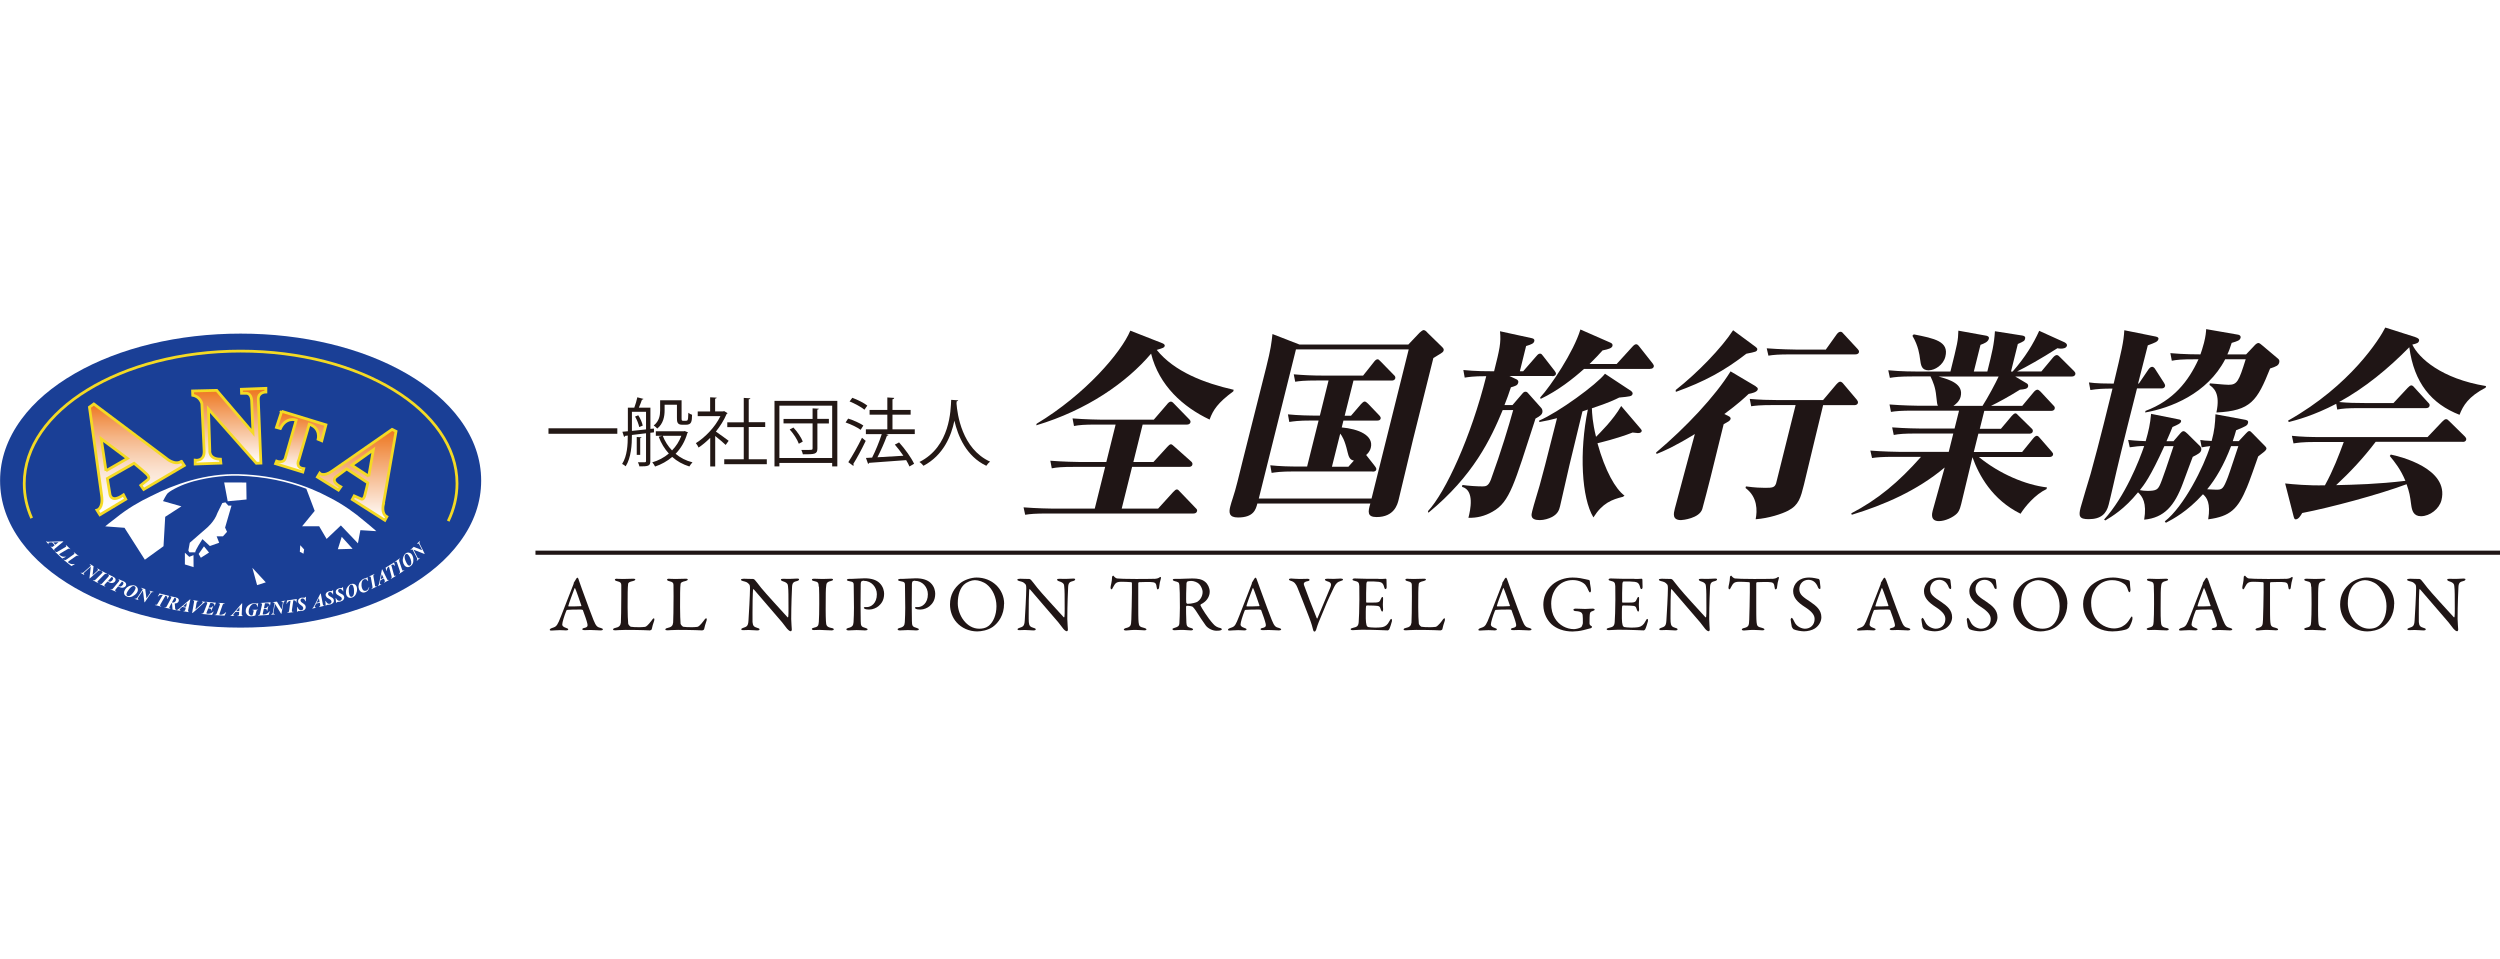 <?xml version="1.0" encoding="UTF-8"?><svg id="_レイヤー_2" xmlns="http://www.w3.org/2000/svg" xmlns:xlink="http://www.w3.org/1999/xlink" viewBox="0 0 296 113.55"><defs><style>.cls-1{fill:url(#linear-gradient-2);}.cls-2{fill:#fff;}.cls-3,.cls-4{fill:none;}.cls-3,.cls-5,.cls-6,.cls-7{stroke:#f4da24;stroke-width:.33px;}.cls-8{fill:#1a3f96;}.cls-4{stroke:#1f1515;stroke-width:.49px;}.cls-5{fill:url(#linear-gradient-4);}.cls-6{fill:url(#linear-gradient-3);}.cls-9{fill:#231815;}.cls-10{fill:#1f1515;}.cls-7{fill:url(#linear-gradient);}</style><linearGradient id="linear-gradient" x1="16.2" y1="60.94" x2="16.2" y2="47.82" gradientUnits="userSpaceOnUse"><stop offset="0" stop-color="#fff"/><stop offset=".11" stop-color="#fefbf9"/><stop offset=".24" stop-color="#fdf3eb"/><stop offset=".39" stop-color="#fbe4d3"/><stop offset=".54" stop-color="#f8cfb1"/><stop offset=".7" stop-color="#f5b586"/><stop offset=".86" stop-color="#f19552"/><stop offset="1" stop-color="#ed751d"/></linearGradient><linearGradient id="linear-gradient-2" x1="42.23" y1="61.6" x2="42.23" y2="50.84" gradientUnits="userSpaceOnUse"><stop offset="0" stop-color="#fff"/><stop offset="1" stop-color="#ed751d"/></linearGradient><linearGradient id="linear-gradient-3" x1="27.14" y1="54.93" x2="27.14" y2="45.98" xlink:href="#linear-gradient-2"/><linearGradient id="linear-gradient-4" x1="35.61" y1="55.9" x2="35.61" y2="48.7" xlink:href="#linear-gradient-2"/></defs><g id="_レイヤー_1-2"><rect class="cls-2" width="296" height="113.55"/><path class="cls-8" d="m8.88,44.21c-2.7,1.55-4.84,3.38-6.35,5.44-1.67,2.28-2.52,4.71-2.52,7.26s.85,4.98,2.52,7.25c1.52,2.06,3.66,3.89,6.35,5.44,5.28,3.04,12.25,4.71,19.61,4.71s14.33-1.67,19.61-4.71c2.7-1.55,4.83-3.37,6.35-5.44,1.68-2.27,2.52-4.71,2.52-7.25s-.84-4.98-2.52-7.26c-1.52-2.06-3.66-3.89-6.35-5.44-5.28-3.04-12.25-4.71-19.61-4.71s-14.33,1.67-19.61,4.71Z"/><path class="cls-2" d="m6.48,64.56l-.3-.34h-.15s-.16.01-.16.01c-.03,0-.06.01-.08.02-.02,0-.03.01-.04.02-.01,0-.02.03-.02.05,0,.03.01.06.04.09l-.03.03-.29-.33.04-.02s.06.04.1.05c.05,0,.13.02.25,0l1.63-.05.03.04-.93.77s-.08.06-.09.07c-.04.04-.06.06-.06.1,0,.03,0,.06.04.1l-.04.02-.43-.48.04-.02s.07.07.08.07c.02,0,.05,0,.08,0,.03,0,.08-.04.14-.09l.15-.12Zm.07-.06l.38-.3-.63.02.26.28Z"/><path class="cls-2" d="m7.36,66.12l-.86-.81.04-.02c.05.05.1.08.14.08s.11-.02.19-.08l.85-.5s.08-.05.1-.07c.02-.03.03-.05.03-.07,0-.03-.03-.07-.07-.11l.04-.02.51.49-.03.02c-.05-.05-.1-.06-.14-.07-.04,0-.1.02-.18.07l-.78.46c-.1.06-.16.1-.17.11-.01.01-.02.03-.01.05,0,.02.02.04.05.06.09.08.19.14.31.18.12.03.25.04.38.01l.03.03-.4.19Z"/><path class="cls-2" d="m8.45,67.02l-.92-.74.04-.03c.05.05.11.07.14.07.04,0,.1-.03.18-.09l.81-.57s.07-.06.09-.08c.02-.02.03-.05.02-.08,0-.02-.04-.06-.08-.1l.03-.02.55.45-.03.02c-.05-.04-.1-.06-.14-.06-.05,0-.1.03-.18.08l-.74.52c-.09.07-.15.11-.16.13-.01,0-.01.03,0,.04,0,.02.02.05.05.06.1.08.2.13.33.16.12.02.25.02.37-.01l.04.03-.39.22Z"/><path class="cls-2" d="m11.08,67.02l-.12,1.08.55-.5s.05-.05.07-.08c.01-.03.02-.06.01-.1,0-.03-.04-.06-.08-.09l.03-.03.4.25-.03.02s-.1-.03-.15-.03c-.05,0-.11.04-.18.1l-.95.85-.04-.02.16-1.38-.76.69s-.05.05-.06.07c-.02.03-.03.06-.02.1.01.04.04.06.08.1l-.03.03-.41-.25.03-.03s.06.03.08.03c.03.01.07,0,.11-.01.04,0,.09-.03.14-.08l.83-.74c0-.05-.03-.1-.04-.12-.02-.03-.05-.05-.09-.08l.03-.03.42.26Z"/><path class="cls-2" d="m12.01,67.62l.03-.03.64.35-.04.03c-.06-.03-.11-.04-.15-.03-.04,0-.1.05-.17.11l-.69.7c-.05.05-.08.08-.09.1-.01.03-.01.04,0,.07.01.03.05.06.12.1l-.03.03-.64-.35.03-.03c.07.03.12.05.16.04.04-.01.1-.05.17-.12l.69-.69s.07-.08.09-.11c.01-.03.01-.05,0-.07-.01-.02-.05-.06-.11-.1Z"/><path class="cls-2" d="m12.73,68.85l-.29.31s-.06.08-.08.1c-.01.03-.01.06,0,.08,0,.03.05.06.12.09l-.03.03-.65-.31.03-.04c.05.03.1.05.12.05.03,0,.06,0,.08-.03.02,0,.06-.05.12-.11l.66-.72s.07-.08.08-.11c.01-.02.01-.06,0-.08-.01-.03-.05-.06-.1-.08l.03-.03.53.26c.14.07.24.14.28.2.07.11.08.22.02.33-.06.11-.16.19-.29.22-.14.04-.29.02-.45-.06-.05-.02-.11-.06-.17-.1Zm.06-.06s.07.04.1.06c.09.04.18.04.27-.02.09-.06.16-.13.2-.22.03-.06.04-.12.02-.16-.02-.05-.05-.09-.11-.12-.02,0-.03-.01-.05-.02l-.44.49Z"/><path class="cls-2" d="m13.98,69.43l-.27.33s-.06.08-.07.1c-.01.03-.01.06,0,.08.01.03.06.06.13.09l-.03.03-.66-.28.03-.04c.05.03.1.04.12.04.03,0,.06,0,.08-.03.02-.01.06-.05.11-.12l.62-.75c.04-.05.07-.09.08-.12.01-.02,0-.05,0-.08-.02-.03-.05-.05-.11-.08l.03-.03.54.23c.15.07.24.13.29.2.07.1.09.21.04.33-.05.11-.14.19-.28.23-.14.05-.29.03-.46-.04-.05-.02-.11-.05-.18-.1Zm.05-.07s.08.04.1.06c.09.04.18.03.27-.04.09-.06.16-.13.19-.22.03-.06.03-.12.01-.17-.02-.05-.06-.09-.12-.11-.01,0-.03-.01-.05-.01l-.41.5Z"/><path class="cls-2" d="m15.01,70.62c-.11-.04-.19-.1-.24-.17-.05-.07-.08-.15-.08-.24,0-.09,0-.18.04-.25.06-.15.16-.29.3-.41.15-.12.3-.2.49-.23.18-.04.34-.03.48.02.08.04.15.08.21.16.06.07.1.15.11.24.01.09,0,.18-.02.25-.06.17-.18.33-.36.46-.17.13-.34.21-.51.24-.12.02-.26,0-.41-.05Zm.92-1.21c-.05-.02-.1-.03-.15-.03-.04,0-.1.03-.15.06-.06.03-.12.08-.19.15-.07.06-.16.16-.25.3-.09.13-.16.25-.19.34-.03.09-.04.16-.02.21.02.05.06.09.12.12.07.03.15.02.22,0,.14-.06.28-.17.41-.34.14-.16.24-.32.29-.47.04-.09.04-.17.02-.22-.02-.05-.05-.09-.1-.11Z"/><path class="cls-2" d="m17.2,69.78l.14,1.07.42-.61s.04-.07.05-.1c0-.03,0-.06,0-.09-.02-.02-.05-.05-.1-.07l.02-.04.45.14-.02.03c-.06,0-.11,0-.16,0-.04.02-.1.06-.15.14l-.71,1.06h-.04s-.18-1.39-.18-1.39l-.57.85s-.03.05-.04.08c0,.04,0,.07.01.1.02.03.05.05.1.07l-.02.03-.46-.14.02-.04s.07.02.09.02c.03,0,.07-.02.11-.04.04-.02.08-.06.11-.12l.62-.93c-.03-.05-.05-.09-.07-.11-.02-.02-.05-.04-.11-.06l.02-.04.48.16Z"/><path class="cls-2" d="m18.88,70.26l1.15.29-.2.36h-.04s.01-.05.02-.07c.01-.07,0-.13-.02-.18-.03-.05-.1-.09-.2-.13l-.58,1c-.03.06-.05.1-.06.13,0,.03,0,.05.01.07.02.02.06.04.13.06l-.02.03-.71-.18.02-.04c.07.01.13.01.17,0,.04-.02.09-.07.13-.16l.59-1c-.11-.02-.21-.02-.3,0-.08.03-.17.09-.25.18h-.04s.21-.37.21-.37Z"/><path class="cls-2" d="m20.32,71.38l-.22.41c-.04.06-.05.1-.06.13,0,.03,0,.05.02.07.02.02.06.04.13.06l-.02.03-.7-.14.02-.04c.07.02.12.02.16,0,.04-.02.08-.07.12-.16l.46-.87c.03-.05.04-.09.05-.12,0-.03,0-.05-.01-.07-.02-.02-.06-.04-.12-.05l.02-.04.6.13c.17.04.28.09.34.17.06.07.08.16.06.25-.02.1-.08.18-.18.24-.06.04-.16.07-.3.07l.04.47c0,.12.02.2.04.23.02.03.06.05.12.07v.04s-.46-.09-.46-.09l-.06-.75h-.04s-.02,0-.03-.01Zm.03-.06s.05.01.06.02c.1.02.2,0,.28-.06.08-.05.13-.14.16-.26.02-.07,0-.12-.02-.16-.03-.04-.07-.07-.13-.08,0,0-.03,0-.05,0l-.3.55Z"/><path class="cls-2" d="m22.02,71.94l-.45-.08-.11.1-.12.11s-.05.04-.06.07c0,.01-.02.03-.02.05,0,0,0,.03.02.05.02.02.04.03.09.04v.04s-.45-.07-.45-.07l.02-.04s.08,0,.11-.03c.04-.02.11-.07.2-.15l1.24-1.06h.05s-.25,1.19-.25,1.19c-.01.06-.02.1-.02.11,0,.05,0,.09,0,.11.02.03.05.05.09.06l-.02.04-.63-.11.02-.04c.06,0,.1,0,.11,0,.02,0,.04-.02.06-.05.02-.03.04-.08.06-.16l.04-.19Zm.01-.09l.11-.47-.48.41.37.06Z"/><path class="cls-2" d="m22.75,72.57l.21-1.22c.01-.07.02-.11.02-.11,0-.04,0-.07-.02-.09-.02-.03-.05-.04-.1-.05l.02-.04.61.09v.04c-.07,0-.11,0-.14.03-.03.03-.06.09-.08.19l-.13.76.66-.59c.09-.08.14-.13.16-.16.02-.03.04-.06.04-.08,0-.02,0-.03-.02-.05-.01-.02-.04-.03-.08-.04l.02-.04.41.05v.04s-.07,0-.09.02c-.04.02-.09.07-.17.13l-1.25,1.12h-.05Z"/><path class="cls-2" d="m24.91,71.38l-.22.56h.05c.13.01.23,0,.29-.02.07-.03.13-.09.17-.17h.05s-.22.56-.22.56h-.03s.01-.07.01-.09c0-.04,0-.07-.03-.09-.02-.03-.05-.06-.09-.07-.02-.01-.07-.02-.15-.03h-.08s-.19.47-.19.47c-.02.04-.03.07-.03.09,0,.02,0,.03.02.05.02.01.06.02.13.03.12,0,.24,0,.36-.05.11-.04.22-.11.31-.21h.04s-.19.39-.19.39l-1.26-.11.02-.04c.07,0,.13,0,.17-.03.03-.03.07-.08.11-.18l.36-.92c.02-.05.03-.09.03-.12,0-.03,0-.05-.03-.07-.02-.01-.06-.03-.13-.05v-.03s1.18.11,1.18.11l-.13.36h-.04c0-.08,0-.13-.02-.16-.03-.05-.07-.09-.11-.11-.05-.03-.13-.05-.24-.06h-.14Z"/><path class="cls-2" d="m26.58,72.89l-1.17-.06v-.04c.08,0,.14,0,.17-.03.03-.03.07-.09.1-.18l.33-.93c.02-.05.03-.09.03-.12s0-.05-.03-.07c-.02-.02-.06-.03-.12-.04v-.04s.72.04.72.04v.04c-.08,0-.13.01-.17.04-.03.03-.07.09-.1.17l-.3.85c-.04.11-.06.18-.06.19,0,.02,0,.04.02.05.02.02.04.03.08.03.12,0,.24-.02.35-.07.11-.05.21-.13.3-.23h.05l-.19.4Z"/><path class="cls-2" d="m28.33,72.46h-.46s-.09.11-.09.11l-.1.12s-.04.05-.05.07c0,.02-.02.04-.02.05,0,.02.01.04.03.05.02.01.05.03.09.03v.04h-.44s.01-.05.01-.05c.04,0,.07-.02.1-.04.04-.03.1-.08.18-.17l1.05-1.23h.05l-.06,1.2c0,.06,0,.1,0,.12,0,.05.01.08.03.11.02.02.05.03.1.04v.03s-.65,0-.65,0v-.04c.08,0,.11,0,.12,0,.02-.01.04-.03.06-.07.02-.03.03-.09.03-.16v-.19Zm0-.09l.03-.48-.41.48h.38Z"/><path class="cls-2" d="m30.58,71.38l-.09.47h-.04c0-.13-.04-.23-.1-.29-.05-.06-.13-.09-.24-.08-.11,0-.21.04-.31.12-.1.08-.19.2-.26.35-.07.16-.1.32-.1.49,0,.14.04.25.11.33.06.07.15.11.23.11.04,0,.09-.02.13-.04l.1-.39c.02-.07.03-.11.03-.13,0-.02-.02-.04-.04-.06-.02-.02-.06-.02-.12-.02v-.04s.65-.02.65-.02v.04c-.05,0-.08.01-.1.03-.02.01-.04.03-.05.05-.01.02-.02.05-.03.11l-.12.46c-.15.06-.31.09-.48.1-.13,0-.24-.02-.33-.06-.09-.05-.17-.12-.23-.22-.07-.1-.1-.21-.1-.34,0-.28.1-.51.35-.7.19-.14.41-.22.65-.23.04,0,.08,0,.12,0,.03,0,.07.01.14.03.04,0,.07.01.09.01.03,0,.06-.01.09-.06h.04Z"/><path class="cls-2" d="m31.37,71.44l-.12.58h.05c.13,0,.23-.03.29-.08.05-.04.11-.1.14-.19h.04l-.13.58h-.04s0-.06,0-.09c0-.04-.01-.08-.04-.09-.03-.02-.06-.04-.1-.05-.02,0-.08,0-.15,0h-.08s-.11.51-.11.51c0,.04-.01.08-.01.1,0,.01,0,.03.03.04.03,0,.07.02.13,0,.12,0,.24-.04.35-.1.1-.06.19-.15.28-.26h.04s-.13.42-.13.42l-1.26.08v-.04c.08,0,.13-.03.17-.06.03-.03.06-.09.07-.18l.22-.97c0-.05.01-.09.01-.13,0-.03-.01-.05-.03-.06-.02-.02-.06-.02-.13-.02v-.04s1.18-.08,1.18-.08l-.07.38h-.04c0-.08-.02-.12-.04-.15-.03-.05-.08-.08-.13-.09-.05-.02-.13-.03-.24-.02h-.14Z"/><path class="cls-2" d="m32.79,71.23l.56.93.13-.73s0-.08,0-.11c0-.04-.02-.06-.05-.08-.03-.03-.07-.04-.12-.03v-.04s.47-.05.47-.05v.05c-.07,0-.12.03-.15.06-.03.04-.06.1-.08.19l-.23,1.25h-.04s-.72-1.18-.72-1.18l-.18,1.01s0,.06,0,.09c0,.04.02.07.05.09.03.02.07.03.13.02v.04s-.48.05-.48.05v-.04s.08,0,.09-.02c.03-.01.05-.04.08-.08.03-.04.05-.09.06-.15l.2-1.1s-.08-.06-.1-.07c-.03-.01-.07-.01-.12,0v-.04s.5-.06.5-.06Z"/><path class="cls-2" d="m33.96,71.09l1.18-.17-.05.41h-.04s0-.03,0-.05c-.01-.07-.04-.12-.09-.16-.05-.03-.12-.05-.23-.04l-.17,1.15c0,.06,0,.11,0,.14,0,.03.01.05.04.06.02.02.07.02.14,0v.05s-.73.1-.73.1v-.04c.08,0,.14-.03.16-.07.03-.03.05-.1.07-.2l.16-1.15c-.11.02-.2.06-.27.12-.07.06-.13.14-.17.25h-.04s.06-.4.06-.4Z"/><path class="cls-2" d="m36.23,70.68l-.03.51h-.04c-.02-.07-.05-.13-.08-.17-.04-.06-.09-.11-.14-.14-.06-.02-.12-.03-.18-.02-.06.01-.1.04-.14.09-.03.05-.04.1-.04.16.02.05.03.1.07.15.04.05.13.11.25.19.1.07.17.13.21.18.04.06.07.12.08.19.02.08,0,.15-.02.22-.03.08-.08.14-.15.19-.08.05-.16.09-.26.1-.06.01-.14.02-.24.02-.1,0-.16,0-.19,0-.02,0-.04.01-.06.02-.02.02-.04.03-.06.06h-.05s.03-.57.03-.57h.04c.03.08.06.17.11.23.04.06.09.11.16.14.06.03.13.04.2.02.07,0,.13-.04.16-.1.04-.06.05-.12.04-.18-.01-.05-.03-.1-.07-.15-.04-.04-.11-.11-.22-.18-.11-.08-.19-.15-.24-.22-.04-.05-.06-.1-.07-.17-.02-.11,0-.21.08-.31.07-.09.17-.15.31-.18.06-.01.14-.01.25,0,.06.01.11.01.13,0,.02,0,.04-.01.05-.03.01-.01.03-.03.05-.06h.05Z"/><path class="cls-2" d="m37.86,71.37l-.44.1-.06.13-.07.15s-.02.06-.03.08c0,.02,0,.03,0,.05,0,.01.02.03.04.04.02,0,.06,0,.1,0v.04s-.42.1-.42.1v-.04s.07-.04.09-.07c.03-.03.07-.11.13-.21l.73-1.46h.05s.23,1.18.23,1.18c.01.05.02.1.02.11.01.05.03.08.05.1.03.02.06.03.11.02v.04s-.62.15-.62.15v-.05c.06-.02.09-.03.11-.04.01-.01.03-.04.03-.08,0-.03,0-.09-.01-.17l-.03-.18Zm-.02-.09l-.08-.47-.29.56.37-.09Z"/><path class="cls-2" d="m39.44,69.88v.52s-.02,0-.02,0c-.03-.07-.06-.13-.09-.17-.05-.05-.1-.1-.16-.12-.06-.02-.12-.02-.17,0-.06.01-.1.05-.13.1-.03.05-.03.11-.02.16.01.06.04.1.08.14.04.04.13.1.26.17.11.06.18.11.23.16.05.05.08.11.1.17.02.09.02.15,0,.23-.02.07-.07.14-.14.19-.06.06-.15.1-.24.13-.06.02-.14.03-.23.04-.1,0-.16.01-.19.02-.03,0-.05.02-.06.03-.02.01-.03.03-.06.06h-.04s-.03-.56-.03-.56h.04c.04.08.08.16.13.21.05.06.1.1.17.12.07.02.13.02.2,0,.07-.02.12-.05.15-.12.03-.06.04-.12.02-.18-.01-.05-.04-.1-.08-.14-.04-.04-.12-.1-.24-.16-.12-.06-.21-.13-.26-.19-.04-.05-.07-.1-.09-.16-.03-.1-.02-.2.05-.3.06-.1.16-.17.29-.21.06-.02.15-.03.25-.03.06,0,.1,0,.13-.01.02,0,.04-.01.05-.03.01-.02.03-.04.04-.07h.05Z"/><path class="cls-2" d="m40.61,69.49l.04.52h-.04c-.03-.06-.06-.12-.1-.16-.05-.05-.11-.09-.16-.11-.06-.02-.12-.02-.17,0-.06.01-.09.05-.12.11-.03.06-.03.1-.01.16.01.05.04.09.09.14.04.04.13.09.27.16.1.05.19.09.23.15.04.05.08.1.1.17.02.08.03.15,0,.23-.02.08-.06.15-.13.21-.07.06-.14.1-.24.13-.06.03-.14.04-.23.05-.1,0-.16.02-.19.03-.02,0-.04.02-.06.03-.02,0-.03.04-.06.06h-.04s-.05-.56-.05-.56l.03-.02c.04.09.08.16.14.22.05.06.11.09.18.11.06.02.13.02.2,0,.07-.02.12-.06.15-.12.03-.06.03-.12.02-.18-.02-.05-.05-.1-.09-.13-.04-.04-.12-.09-.24-.16-.12-.06-.21-.12-.27-.18-.04-.04-.07-.09-.09-.16-.03-.1-.02-.21.04-.31.06-.1.16-.17.29-.21.06-.03.14-.04.25-.04.06,0,.11,0,.13-.02.02,0,.03-.02.05-.03.01,0,.02-.04.04-.07l.04-.02Z"/><path class="cls-2" d="m41.67,70.75c-.11.04-.21.05-.3.03-.08-.02-.16-.06-.22-.13-.06-.06-.11-.14-.14-.21-.05-.14-.07-.31-.04-.5.03-.19.1-.35.21-.49.12-.15.24-.25.38-.3.09-.03.17-.04.26-.03.09.02.17.05.25.11.07.06.11.13.15.21.06.17.07.36.03.58-.05.21-.12.38-.23.51-.08.1-.2.17-.35.23Zm-.11-1.52c-.06.02-.09.05-.13.08-.03.04-.05.08-.08.14-.03.06-.05.14-.05.25-.01.1,0,.23,0,.38.02.16.05.29.08.39.03.08.08.14.13.17.05.03.1.03.16.01.08-.03.13-.08.16-.15.07-.14.1-.31.09-.53,0-.22-.03-.4-.09-.54-.03-.1-.08-.16-.13-.19-.05-.03-.1-.03-.15-.01Z"/><path class="cls-2" d="m43.5,68.32l.09.47-.04.02c-.06-.11-.12-.19-.2-.22-.08-.03-.16-.03-.25,0-.1.04-.17.12-.23.24-.05.12-.08.27-.07.47,0,.15.04.29.09.41.05.12.11.19.2.23.09.03.17.03.27,0,.08-.03.14-.08.19-.15.05-.06.1-.15.12-.25l.05-.02c-.03.15-.07.28-.14.37-.06.09-.16.15-.28.21-.16.07-.31.08-.46.02-.14-.05-.25-.16-.32-.32-.06-.15-.09-.31-.06-.48.02-.17.08-.33.2-.47.11-.15.24-.26.39-.32.06-.03.13-.05.22-.06.05,0,.08,0,.09-.01.03-.02.06-.05.08-.1l.03-.02Z"/><path class="cls-2" d="m43.69,68.3v-.04s.64-.31.64-.31v.04c-.05.02-.09.06-.11.1-.02.04-.02.11,0,.21l.17.96c0,.07.02.11.03.14.01.03.04.04.06.04.03,0,.08,0,.14-.04v.04s-.65.32-.65.32v-.04c.05-.04.1-.07.12-.11.02-.04.02-.1,0-.21l-.17-.97c-.01-.06-.02-.11-.04-.13-.01-.02-.03-.04-.06-.05-.03,0-.07,0-.14.04Z"/><path class="cls-2" d="m45.44,68.49l-.4.22-.03.14-.03.16s0,.07,0,.09,0,.03.01.05c.01.02.03.02.05.03.03,0,.06,0,.09-.02l.02.03-.39.21v-.04s.05-.06.07-.09c.02-.04.04-.12.07-.24l.32-1.6.04-.02.53,1.08c.03.06.05.09.05.1.02.05.05.07.07.08.03,0,.07,0,.11-.01v.04s-.55.3-.55.3v-.04s.07-.06.08-.07c.01-.01.02-.05.02-.08,0-.03-.02-.09-.05-.16l-.08-.17Zm-.04-.08l-.2-.44-.13.62.33-.18Z"/><path class="cls-2" d="m45.65,67.21l1.01-.62.11.4-.04.02s-.02-.03-.02-.05c-.04-.06-.09-.1-.15-.11-.06-.01-.14,0-.23.06l.3,1.11c.02.07.03.11.05.14.01.02.04.03.07.03.03,0,.07-.01.13-.05v.04s-.61.38-.61.38v-.04c.05-.04.09-.08.1-.12.02-.04,0-.11-.02-.21l-.3-1.12c-.1.06-.16.13-.2.21-.04.08-.06.18-.06.3l-.03.03-.11-.41Z"/><path class="cls-2" d="m46.76,66.55v-.04s.58-.41.58-.41v.05s-.08.08-.08.12c-.01.04,0,.1.02.2l.31.93c.03.06.04.11.06.13.02.02.03.03.06.03.03,0,.08-.02.14-.06l.02.04-.61.41v-.04s.08-.08.1-.13c.01-.05,0-.11-.03-.21l-.31-.92c-.02-.06-.04-.1-.05-.13-.02-.02-.04-.03-.06-.03-.03,0-.07.01-.14.06Z"/><path class="cls-2" d="m48.6,67.03c-.09.08-.18.12-.27.12-.09,0-.17,0-.25-.05-.08-.04-.15-.1-.19-.16-.1-.13-.16-.29-.19-.47-.03-.18,0-.36.05-.53.06-.18.15-.31.27-.41.07-.06.15-.09.24-.1.09-.01.18,0,.27.04.08.03.15.08.2.15.11.14.19.33.21.54.01.22,0,.41-.07.56-.05.12-.13.22-.26.32Zm-.56-1.41s-.07.07-.1.11c-.01.04-.03.1-.03.16,0,.07,0,.15.02.24.02.1.06.22.13.37.07.15.13.26.19.34.06.07.11.11.17.13.06.01.11,0,.16-.04.06-.05.1-.11.11-.19.02-.15,0-.33-.07-.53-.07-.2-.15-.36-.26-.49-.06-.08-.12-.12-.18-.14-.06,0-.1,0-.15.03Z"/><path class="cls-2" d="m48.97,64.74l1.01.4-.34-.67s-.03-.06-.06-.08c-.02-.03-.05-.04-.08-.04-.03,0-.07.02-.11.06l-.02-.04.34-.33v.04c-.02.05-.04.1-.05.14,0,.05,0,.12.05.2l.57,1.14-.03.03-1.29-.51.46.91s.04.06.05.07c.03.03.06.05.09.05.04,0,.07-.03.12-.06l.02.04-.35.33-.02-.03s.05-.06.05-.07c.01-.03.02-.06.02-.11,0-.04-.02-.09-.04-.15l-.51-.99c-.06-.01-.1-.01-.13,0-.03,0-.06.03-.1.06l-.02-.03.37-.34Z"/><path class="cls-3" d="m3.75,61.35c-.58-1.3-.88-2.68-.88-4.1,0-8.66,11.47-15.68,25.62-15.68s25.62,7.02,25.62,15.68c0,1.55-.36,3.04-1.04,4.45"/><path class="cls-7" d="m21.48,54.62c-.79.54-1.8-.36-1.8-.36l-8.57-6.43-.52.38s1.22,8.89,1.44,10.44c.23,1.56-.54,1.76-.54,1.76l.34.54,3.06-1.84-.27-.52c-1.57,1.1-1.62-.18-1.62-.18l-.29-1.76,3.17-1.8s.99.81,1.49,1.28c.49.47.11.68.11.68l-.81.65.34.49,4.81-2.83-.33-.5Zm-8.93,1.13l-.56-3.79,3.1,2.32-2.54,1.46Z"/><path class="cls-1" d="m45.38,59.73l1.51-8.66-.47-.23s-6.04,4.19-7.09,4.93c-1.05.74-1.48.26-1.48.26l-.27.45,2.49,1.55.28-.39c-1.39-.74-.47-1.25-.47-1.25l1.17-.87,2.5,1.65s-.22,1.02-.38,1.56c-.16.54-.45.33-.45.33l-.78-.35-.23.43,3.86,2.46.23-.42c-.69-.38-.41-1.45-.41-1.45Zm-1.72-3.34l-2.01-1.31,2.55-1.82-.54,3.13Z"/><path class="cls-3" d="m45.38,59.73l1.51-8.66-.47-.23s-6.04,4.19-7.09,4.93c-1.05.74-1.48.26-1.48.26l-.27.45,2.49,1.55.28-.39c-1.39-.74-.47-1.25-.47-1.25l1.17-.87,2.5,1.65s-.22,1.02-.38,1.56c-.16.54-.45.33-.45.33l-.78-.35-.23.43,3.86,2.46.23-.42c-.69-.38-.41-1.45-.41-1.45Zm-1.72-3.34l-2.01-1.31,2.55-1.82-.54,3.13Z"/><path class="cls-6" d="m22.8,46.29l2.86-.07,4.29,5.02-.15-3.69s.04-.99-.68-.99h-.52l-.02-.47,2.9-.11v.43s-.92,0-.9.86l.31,7.56-.54.02-5.67-6.41.16,4.86s-.18,1.05,1.26,1.07l.05.46-3.04.11v-.45s1.11.18,1.06-1.1l-.27-5.6s-.18-.83-1.08-.99l-.02-.49Z"/><path class="cls-5" d="m33.35,48.7l5.24,1.6-.49,1.89-.43-.18s.34-1.33-1.06-1.78l-1.21,4.16s-.52.97.56,1.1l-.11.4-3.22-.99.12-.3s.9.36,1.06-.47l1.26-4.39s-1.19-.44-1.87.99l-.47-.13.63-1.91Z"/><path class="cls-2" d="m43.03,61.6c-.96-.82-2.35-1.85-4.01-2.69-2.68-1.44-6.17-2.63-10.73-2.77-3.97-.12-7.64,1.19-10.45,2.62-1.32.63-2.76,1.46-4.1,2.55-.8.59-1.25.99-1.28,1.01l2.28.17,2.41,3.78,2.21-1.6.2-3.48,1.92-1.24-2.18-.62s.4-.8.57-.95c.41-.36,1.78-1.07,2.81-1.3,0,0-.16.03-.44.1,1.87-.56,3.91-.91,6.04-.85,3.14.09,5.78.7,7.99,1.54l.99,2.62-1.49,1.82h2.02l.88,1.5,1.69-1.6,2.02,2.12.29-1.56,1.89.12c-.44-.39-.95-.83-1.54-1.3Z"/><polygon class="cls-2" points="26.54 57.12 29.16 57.13 29.19 59.14 26.96 59.35 26.54 57.12"/><path class="cls-2" d="m26.68,59.47l.35.39h.38s-.76,2.61-.76,2.61l.23.5-.48.53h-.75s.3.76.3.76l-1.1.39-.88-.82s-.95,1.44-.84,1.57h-.71l-.12-.22.17-.92,1.98-1.72s.95-.78,1.29-1.8l.58-1.18.36-.08Z"/><polygon class="cls-2" points="21.89 65.44 22.41 65.93 22.91 65.73 22.92 67.15 21.89 66.83 21.89 65.44"/><polygon class="cls-2" points="24.15 64.69 24.75 65.42 23.78 66.04 23.52 65.59 24.15 64.69"/><polygon class="cls-2" points="29.88 67.23 31.47 68.95 30.44 69.28 29.88 67.23"/><polygon class="cls-2" points="35.55 64.55 36.01 65.06 35.93 65.56 35.5 65.33 35.55 64.55"/><polygon class="cls-2" points="40.46 63.56 40 65.03 41.75 64.98 40.46 63.56"/><path class="cls-10" d="m68.51,68.63c.08.25.23.67.41,1.16.49,1.37,1.19,3.23,1.35,3.62.31.77.46.85.89.95.15.05.22.09.22.16,0,.06-.07.12-.3.12-.31,0-.77-.05-1.18-.05-.3,0-.43.02-.67.02s-.29-.07-.29-.11.06-.12.23-.15c.45-.09.41-.28.38-.48-.08-.39-.31-1-.53-1.61-.01-.04-.05-.09-.32-.09-.51,0-1.34.01-1.54.04-.04,0-.08.05-.1.08-.25.61-.49,1.41-.49,1.65,0,.11.04.27.46.41.16.05.25.1.25.17,0,.09-.14.12-.26.12-.16,0-.39-.03-.74-.03s-.84.05-.98.05c-.17,0-.21-.04-.21-.09s.07-.14.21-.19c.47-.16.59-.19.87-.8.22-.48,1.29-3.32,1.7-4.33.04-.08.06-.15.06-.2,0-.03,0-.05.02-.08.09-.11.22-.36.28-.46.07-.08.1-.11.15-.11.04,0,.07.04.15.25m.3,3.04c-.16-.48-.65-1.89-.73-2.02-.03-.06-.05-.07-.08,0-.17.45-.66,1.76-.73,2.06-.01.04,0,.07.05.07.38,0,1.16,0,1.47-.03,0,0,.04-.05.03-.08"/><path class="cls-10" d="m73.05,68.53c.25,0,.42.02.7.02.36,0,1.01-.03,1.23-.03.17,0,.24.04.24.1s-.08.12-.22.16c-.55.12-.61.22-.63.36-.06.42-.06,1.37-.06,2.76,0,.74.03,1.64.07,1.95.02.13.24.35.32.36.24.04.59.05.9.05.26,0,.53,0,.67-.03.08,0,.19,0,.38-.18.13-.13.28-.27.54-.63.1-.17.19-.21.23-.21s.08.1.04.26c-.15.46-.22.66-.29,1.01,0,.1-.19.16-.22.16-.11,0-.97-.06-2.88-.06-.64,0-1.08.05-1.21.05-.18,0-.27-.02-.27-.1,0-.07.07-.14.22-.17.52-.11.65-.29.7-.65.02-.24.05-1.73.05-3.09,0-.38,0-1.03,0-1.34,0-.21-.06-.38-.5-.47-.19-.04-.26-.11-.26-.18,0-.07.08-.11.28-.11"/><path class="cls-10" d="m79.27,68.53c.25,0,.42.02.7.02.37,0,1-.03,1.23-.03.17,0,.23.04.23.1s-.08.12-.22.16c-.54.12-.61.22-.63.36-.06.42-.06,1.37-.06,2.76,0,.74.03,1.64.06,1.95.02.13.25.35.32.36.24.04.59.05.9.05.26,0,.53,0,.67-.03.07,0,.19,0,.37-.18.13-.13.28-.27.54-.63.1-.17.19-.21.24-.21s.08.1.04.26c-.15.46-.22.66-.29,1.01-.01.1-.19.16-.23.16-.11,0-.97-.06-2.88-.06-.64,0-1.08.05-1.21.05-.18,0-.27-.02-.27-.1,0-.07.07-.14.23-.17.52-.11.65-.29.69-.65.02-.24.05-1.73.05-3.09,0-.38,0-1.03-.01-1.34,0-.21-.05-.38-.5-.47-.19-.04-.26-.11-.26-.18,0-.07.07-.11.28-.11"/><path class="cls-10" d="m88.03,68.52c.21,0,.67.03,1.15.03.06,0,.14.06.2.12.14.17.38.45.74.93.43.54,2.49,2.79,3.12,3.48.06.06.09-.04.09-.07.05-.3.02-1.31.02-2.67,0-.32-.02-.65-.05-.94-.01-.2-.08-.42-.59-.57-.19-.06-.25-.13-.25-.21,0-.07.13-.09.24-.09.25,0,.51.01.81.01.34,0,.64-.04.88-.04.16,0,.22.03.22.1,0,.06-.06.15-.23.19-.4.1-.57.18-.6.69-.02.34-.1,2.19-.1,3.81,0,.39.07,1.1.07,1.25,0,.09-.05.2-.13.2-.13,0-.34-.19-.43-.3-.16-.2-.33-.44-.58-.75-.88-1.05-2.51-2.89-3.35-3.9-.04-.05-.1-.03-.1.02-.01.25-.04.52-.05,1.25,0,.85-.03,2.29-.01,2.59.04.43.14.57.59.7.2.05.24.11.24.17,0,.09-.12.12-.3.12-.27,0-.67-.05-1-.05-.21,0-.45.02-.61.02-.13,0-.25,0-.25-.1,0-.08.1-.13.19-.16.44-.15.62-.19.66-.88.05-.76.18-3.02.18-3.8,0-.34-.05-.42-.07-.45-.26-.31-.37-.32-.79-.43-.11-.03-.21-.08-.21-.15s.1-.11.31-.11"/><path class="cls-10" d="m96.94,69.47c-.03-.44-.03-.57-.55-.67-.21-.04-.26-.1-.26-.17,0-.08.1-.11.23-.11.25,0,.71.03,1.03.03.46,0,.68-.03,1.01-.03.15,0,.23.04.23.11s-.1.13-.24.16c-.55.11-.54.35-.57.6-.05.31-.06.92-.06,2.76,0,.52.01,1.1.03,1.4.03.51.07.69.69.81.17.03.24.09.24.16,0,.08-.14.12-.25.12-.48,0-1.15-.06-1.4-.06-.28,0-.37.02-.71.02-.18,0-.24-.07-.24-.13s.09-.12.28-.16c.47-.1.51-.25.55-.69.03-.33.05-1.31.05-2.1,0-.59,0-1.75-.03-2.06"/><path class="cls-10" d="m102.27,68.75c-.1,0-.2.04-.27.08-.04.03-.09.14-.09.37,0,.2,0,1.36-.02,2.44,0,.85.02,1.64.02,1.88,0,.61.08.69.56.83.18.05.25.1.25.18s-.17.11-.31.11c-.23,0-.57-.04-.99-.04-.27,0-.66.04-.95.04-.16,0-.26-.05-.26-.13,0-.07.09-.12.19-.15.53-.12.63-.3.66-.7.03-.45.05-1.23.05-1.7,0-.31-.02-2.3-.03-2.6,0-.34,0-.47-.52-.55-.19-.03-.29-.09-.29-.14,0-.08.09-.12.22-.13.06,0,.22,0,.31,0,.38,0,1.1-.07,1.57-.07.86,0,1.41.22,1.76.55.45.43.55.97.55,1.28,0,.83-.39,1.22-.66,1.46-.24.21-.68.41-1.08.41-.1,0-.35,0-.5-.06-.11-.05-.16-.09-.16-.15,0-.04.04-.08.11-.08h.24c.5,0,1.19-.44,1.19-1.52,0-.85-.65-1.59-1.53-1.59"/><path class="cls-10" d="m108.33,68.75c-.1,0-.2.04-.27.08-.04.03-.09.14-.09.37,0,.2,0,1.36-.02,2.44,0,.85.02,1.64.02,1.88,0,.61.09.69.57.83.18.05.25.1.25.18s-.17.11-.31.11c-.23,0-.57-.04-.99-.04-.27,0-.66.04-.95.04-.16,0-.26-.05-.26-.13,0-.07.09-.12.19-.15.53-.12.63-.3.66-.7.03-.45.05-1.23.05-1.7,0-.31-.02-2.3-.03-2.6,0-.34,0-.47-.53-.55-.19-.03-.29-.09-.29-.14,0-.08.1-.12.22-.13.07,0,.23,0,.31,0,.37,0,1.1-.07,1.57-.07.86,0,1.41.22,1.76.55.45.43.54.97.54,1.28,0,.83-.39,1.22-.66,1.46-.24.21-.68.41-1.08.41-.1,0-.35,0-.5-.06-.11-.05-.16-.09-.16-.15,0-.04.04-.08.11-.08h.23c.5,0,1.19-.44,1.19-1.52,0-.85-.65-1.59-1.53-1.59"/><path class="cls-10" d="m118.88,71.49c0,1.32-.65,2.24-1.33,2.73-.59.41-1.37.54-1.85.54-.96,0-1.87-.42-2.44-1.07-.5-.56-.78-1.32-.78-2.12,0-1.16.51-1.95,1.22-2.53.46-.37,1.27-.66,1.93-.66,1.8,0,3.26,1.33,3.26,3.11m-4.76-2.27c-.41.41-.73,1.11-.73,2.21,0,1.4,1.04,3.01,2.54,3.01.78,0,1.14-.34,1.24-.45.37-.34.8-1.1.8-2.22,0-1.02-.44-2.01-1.14-2.57-.38-.31-.98-.51-1.41-.51-.39,0-.97.21-1.3.54"/><path class="cls-10" d="m120.73,68.52c.21,0,.67.03,1.15.03.05,0,.14.06.2.12.14.17.38.45.74.93.42.54,2.49,2.79,3.12,3.48.06.06.09-.04.09-.07.05-.3.02-1.31.02-2.67,0-.32-.02-.65-.05-.94,0-.2-.08-.42-.59-.57-.19-.06-.25-.13-.25-.21,0-.07.13-.09.24-.09.24,0,.51.01.81.01.34,0,.64-.04.88-.04.16,0,.21.03.21.1,0,.06-.06.15-.23.19-.4.1-.57.18-.6.69-.02.34-.1,2.19-.1,3.81,0,.39.07,1.1.07,1.25,0,.09-.05.2-.13.2-.13,0-.34-.19-.42-.3-.16-.2-.33-.44-.58-.75-.88-1.05-2.51-2.89-3.35-3.9-.04-.05-.1-.03-.1.02,0,.25-.04.52-.05,1.25,0,.85-.03,2.29,0,2.59.04.43.14.57.59.7.2.05.23.11.23.17,0,.09-.12.12-.3.12-.27,0-.67-.05-1-.05-.21,0-.45.02-.61.02-.13,0-.24,0-.24-.1,0-.08.09-.13.19-.16.44-.15.62-.19.66-.88.05-.76.18-3.02.18-3.8,0-.34-.05-.42-.06-.45-.26-.31-.37-.32-.79-.43-.1-.03-.21-.08-.21-.15s.09-.11.31-.11"/><path class="cls-10" d="m136.63,68.54c.34-.02.51-.07.64-.17.07-.04.09-.06.13-.06.05,0,.08.08.04.22-.1.29-.15.58-.21,1.07-.01.09-.09.18-.16.18-.07,0-.1-.07-.13-.3-.06-.49-.18-.54-.76-.57-.16,0-1.2,0-1.32.02-.05,0-.09.1-.09.12v2.3c0,1.09,0,1.98.04,2.33.05.42.09.54.68.67.12.03.25.1.25.17,0,.1-.17.11-.26.11-.08,0-.66-.05-1.07-.05-.47,0-.95.07-1.07.07-.19,0-.28-.05-.28-.11,0-.06.1-.14.18-.16.66-.15.68-.31.71-1.02.02-.55.07-2.47.07-3.19v-1.12c0-.08-.05-.12-.08-.12-.19-.03-1.02-.05-1.17-.05-.36,0-.55.06-.7.21-.04.03-.15.18-.31.49-.08.2-.14.19-.18.19-.06,0-.09-.12-.09-.22,0-.18.18-.69.18-1.24,0-.06.09-.15.14-.15.05,0,.05.07.15.15.03.03.18.17.32.18.24.03,1,.06,2.2.06.49,0,1.77,0,2.15-.02"/><path class="cls-10" d="m142.47,71.39s-.22.11-.29.16c-.03.02-.06.1-.04.14.09.23.88,1.5,1.46,2.13.25.3.51.47.92.55.08.02.15.09.15.13,0,.06-.08.09-.13.12-.11.05-.32.06-.52.06-.44,0-.98-.26-1.25-.61-.33-.45-.81-1.17-1.18-1.76-.13-.2-.32-.43-.38-.47-.04-.04-.39-.12-.67-.12-.07,0-.11.09-.11.11,0,.16,0,1.35.04,1.9.02.4.12.53.56.63.16.04.23.11.23.16,0,.09-.18.12-.23.12-.39,0-.57-.06-1.21-.06-.17,0-.66.04-.76.04-.12,0-.24-.04-.24-.13,0-.08.09-.09.21-.14.41-.13.58-.19.61-.55.02-.29.06-1.29.06-1.85,0-1.45-.02-2.3-.06-2.67-.04-.35-.12-.36-.55-.47-.14-.04-.23-.09-.23-.16,0-.07.05-.11.25-.11h.53c.35,0,1.02-.05,1.52-.05.65,0,1.15.08,1.53.4.31.25.54.72.54,1.17,0,.51-.3,1.03-.76,1.32m-.5-2.24c-.22-.21-.63-.36-.93-.36-.05,0-.35.02-.45.07-.05.02-.11.16-.11.2-.03.33-.06,2.14-.03,2.3.02.07.09.14.15.14.54,0,1.04-.16,1.17-.24.25-.16.62-.57.62-1.17,0-.23-.15-.67-.42-.94"/><path class="cls-10" d="m148.81,68.63c.08.25.24.67.42,1.16.49,1.37,1.19,3.23,1.35,3.62.31.77.46.85.88.95.15.05.23.09.23.16,0,.06-.07.12-.3.12-.31,0-.77-.05-1.18-.05-.3,0-.43.02-.67.02s-.29-.07-.29-.11.05-.12.23-.15c.45-.09.41-.28.38-.48-.08-.39-.31-1-.53-1.61,0-.04-.05-.09-.32-.09-.52,0-1.34.01-1.54.04-.04,0-.09.05-.1.08-.24.61-.49,1.41-.49,1.65,0,.11.04.27.46.41.16.05.25.1.25.17,0,.09-.14.12-.26.12-.16,0-.4-.03-.74-.03s-.84.05-.98.05c-.17,0-.22-.04-.22-.09s.06-.14.21-.19c.47-.16.59-.19.86-.8.22-.48,1.29-3.32,1.7-4.33.04-.08.06-.15.06-.2,0-.03,0-.05.02-.08.08-.11.22-.36.28-.46.06-.08.1-.11.15-.11.04,0,.07.04.15.25m.3,3.04c-.16-.48-.65-1.89-.73-2.02-.03-.06-.05-.07-.08,0-.17.45-.66,1.76-.73,2.06,0,.04.01.07.05.07.37,0,1.16,0,1.46-.03.01,0,.04-.05.03-.08"/><path class="cls-10" d="m152.91,68.5c.19,0,.52.05.99.05.33,0,.71-.02.93-.02.12,0,.22.05.22.11,0,.07-.04.14-.22.17-.5.09-.48.3-.44.45.16.49,1.17,3.12,1.51,3.93.02.02.07.08.09,0,.08-.2,1.1-2.61,1.52-3.63.22-.53-.03-.64-.43-.76-.13-.04-.21-.11-.21-.17,0-.07.12-.11.27-.11.21,0,.43.02.75.02.27,0,.65-.04.85-.04.13,0,.27.04.27.12,0,.08-.11.13-.24.16-.41.11-.62.33-.82.74-.43.94-.67,1.34-1.24,2.76-.55,1.32-.67,1.56-.88,2.28-.04.1-.1.22-.2.22-.06,0-.13-.08-.15-.18-.06-.27-.22-.84-.49-1.53-.32-.86-1.22-3.13-1.36-3.47-.19-.47-.38-.71-.8-.83-.11-.04-.22-.08-.22-.16,0-.08.14-.12.28-.12"/><path class="cls-10" d="m163.22,68.55c.31,0,.72-.01.86-.03.03-.01.08.05.08.1,0,.43.02.7.02.89,0,.13-.05.24-.14.24-.08,0-.13-.13-.15-.22-.12-.5-.33-.59-.63-.64-.24-.04-.92-.06-1.34-.04-.02,0-.12.04-.14.26-.02.24-.05,2-.03,2.14,0,.04.02.1.06.1h.61c.88,0,.92-.04,1.09-.47.06-.14.11-.2.17-.2.07,0,.08.13.08.21-.02.26-.03.45-.03.68,0,.25.02.39.03.57,0,.17-.04.27-.1.27s-.13-.1-.16-.21c-.13-.43-.17-.46-.74-.49-.3-.02-.68-.02-.93-.02-.04,0-.09.07-.09.09-.04.2-.03,1.07-.03,1.47,0,.27.04.63.09.78.04.11.11.18.18.21.16.03.48.07.86.07.11,0,.68-.01.89-.07.3-.08.56-.25.78-.7.1-.21.16-.26.22-.26.07,0,.09.15.08.25,0,.07-.27.92-.34,1-.03.04-.11.11-.16.11-.1,0-1.52-.08-3.05-.08-.5,0-.7.05-1.06.05-.18,0-.28-.02-.28-.12,0-.07.11-.11.26-.15.47-.11.65-.18.69-.69.03-.4.08-1.5.08-2.67s0-1.32-.01-1.58c-.02-.42-.11-.53-.53-.62-.2-.04-.27-.08-.27-.16,0-.09.13-.13.26-.13.44,0,.81.04,1.44.04h1.38Z"/><path class="cls-10" d="m166.68,68.53c.26,0,.42.02.69.02.37,0,1.01-.03,1.23-.03.17,0,.23.04.23.1s-.08.12-.22.16c-.54.12-.61.22-.63.36-.06.42-.06,1.37-.06,2.76,0,.74.03,1.64.07,1.95.02.13.24.35.32.36.25.04.59.05.9.05.26,0,.53,0,.67-.03.07,0,.19,0,.37-.18.13-.13.29-.27.54-.63.11-.17.19-.21.24-.21s.07.1.04.26c-.15.46-.22.66-.29,1.01,0,.1-.19.16-.23.16-.11,0-.97-.06-2.88-.06-.64,0-1.08.05-1.21.05-.18,0-.27-.02-.27-.1,0-.07.07-.14.23-.17.52-.11.65-.29.7-.65.02-.24.05-1.73.05-3.09,0-.38,0-1.03-.01-1.34,0-.21-.05-.38-.5-.47-.19-.04-.26-.11-.26-.18,0-.07.08-.11.28-.11"/><path class="cls-10" d="m178.46,68.63c.08.25.24.67.41,1.16.49,1.37,1.19,3.23,1.35,3.62.31.77.46.85.88.95.15.05.23.09.23.16,0,.06-.07.12-.3.12-.31,0-.77-.05-1.18-.05-.3,0-.43.02-.67.02s-.29-.07-.29-.11.06-.12.23-.15c.45-.09.41-.28.38-.48-.08-.39-.31-1-.53-1.61,0-.04-.04-.09-.32-.09-.52,0-1.34.01-1.54.04-.04,0-.08.05-.1.08-.25.61-.49,1.41-.49,1.65,0,.11.04.27.46.41.16.05.25.1.25.17,0,.09-.14.12-.26.12-.16,0-.39-.03-.74-.03s-.84.05-.98.05c-.17,0-.21-.04-.21-.09s.07-.14.21-.19c.47-.16.59-.19.87-.8.22-.48,1.29-3.32,1.7-4.33.04-.08.05-.15.05-.2,0-.03,0-.05.02-.08.09-.11.22-.36.28-.46.06-.08.1-.11.15-.11.03,0,.07.04.15.25m.3,3.04c-.16-.48-.65-1.89-.73-2.02-.03-.06-.05-.07-.08,0-.17.45-.66,1.76-.73,2.06,0,.04,0,.07.05.07.37,0,1.16,0,1.47-.03,0,0,.04-.05.03-.08"/><path class="cls-10" d="m187.77,68.59c.19.04.26.05.36.08.04,0,.11.08.11.23,0,.22.13.68.13,1.03,0,.12-.06.21-.12.21-.05,0-.11-.08-.17-.22-.1-.26-.22-.48-.36-.66-.21-.26-.75-.58-1.5-.58-1.61,0-2.56,1.31-2.56,2.8,0,.67.15,1.26.43,1.71.5.85,1.4,1.3,2.27,1.3.11,0,.58-.06.85-.23.07-.05.2-.37.2-.49,0-.33,0-.86-.03-.98-.07-.22-.14-.4-.85-.44-.14,0-.24-.09-.24-.16,0-.06.1-.13.28-.13s.86.04,1.13.04c.23,0,.55-.04.85-.04.15,0,.26.05.26.12,0,.07-.1.12-.22.16-.28.08-.3.18-.34.29-.04.1-.05.78-.05,1.17,0,.15.08.24.13.27.17.09.16.12.16.17,0,.04-.04.1-.14.14-.17.04-.49.12-.85.22-.4.11-.99.17-1.3.17-1.05,0-1.93-.34-2.5-.86-.43-.41-.97-1.18-.97-2.31,0-.84.29-1.69,1.06-2.37.59-.52,1.49-.85,2.41-.85.68,0,1.18.12,1.58.21"/><path class="cls-10" d="m193.5,68.55c.31,0,.72-.01.87-.03.03-.01.08.05.09.1,0,.43.02.7.02.89,0,.13-.05.24-.14.24s-.13-.13-.15-.22c-.12-.5-.33-.59-.63-.64-.24-.04-.92-.06-1.33-.04-.02,0-.12.04-.14.26-.02.24-.05,2-.03,2.14,0,.04.02.1.06.1h.61c.88,0,.92-.04,1.09-.47.06-.14.11-.2.17-.2.07,0,.09.13.08.21-.02.26-.03.45-.03.68,0,.25.02.39.03.57,0,.17-.04.27-.1.27s-.13-.1-.16-.21c-.13-.43-.17-.46-.74-.49-.3-.02-.68-.02-.93-.02-.04,0-.08.07-.08.09-.04.2-.03,1.07-.03,1.47,0,.27.04.63.09.78.04.11.11.18.18.21.16.03.48.07.86.07.11,0,.68-.01.89-.07.3-.08.56-.25.78-.7.1-.21.16-.26.22-.26.06,0,.09.15.07.25,0,.07-.27.92-.34,1-.03.04-.11.11-.16.11-.1,0-1.52-.08-3.05-.08-.5,0-.7.05-1.06.05-.18,0-.28-.02-.28-.12,0-.07.11-.11.26-.15.47-.11.65-.18.69-.69.03-.4.08-1.5.08-2.67s0-1.32-.01-1.58c-.02-.42-.11-.53-.52-.62-.2-.04-.27-.08-.27-.16,0-.09.13-.13.26-.13.44,0,.81.04,1.44.04h1.38Z"/><path class="cls-10" d="m196.71,68.52c.21,0,.67.03,1.15.03.06,0,.14.06.2.12.14.17.37.45.74.93.42.54,2.49,2.79,3.12,3.48.06.06.09-.04.09-.07.05-.3.02-1.31.02-2.67,0-.32-.02-.65-.05-.94-.01-.2-.08-.42-.59-.57-.19-.06-.25-.13-.25-.21,0-.07.13-.09.25-.09.24,0,.51.01.81.01.34,0,.64-.04.88-.04.16,0,.22.03.22.1,0,.06-.06.15-.23.19-.4.1-.57.18-.6.69-.02.34-.1,2.19-.1,3.81,0,.39.06,1.1.06,1.25,0,.09-.04.2-.13.2-.13,0-.34-.19-.42-.3-.16-.2-.33-.44-.58-.75-.88-1.05-2.51-2.89-3.35-3.9-.04-.05-.1-.03-.1.02-.01.25-.04.52-.05,1.25,0,.85-.03,2.29,0,2.59.04.43.14.57.59.7.2.05.23.11.23.17,0,.09-.12.12-.3.12-.27,0-.67-.05-1.01-.05-.21,0-.45.02-.61.02-.13,0-.24,0-.24-.1,0-.08.09-.13.18-.16.44-.15.62-.19.66-.88.05-.76.18-3.02.18-3.8,0-.34-.05-.42-.07-.45-.26-.31-.37-.32-.79-.43-.1-.03-.21-.08-.21-.15s.09-.11.31-.11"/><path class="cls-10" d="m209.79,68.54c.34-.02.51-.07.64-.17.06-.04.09-.06.13-.06.05,0,.09.08.04.22-.1.29-.15.58-.21,1.07,0,.09-.09.18-.16.18-.07,0-.1-.07-.13-.3-.06-.49-.18-.54-.76-.57-.16,0-1.2,0-1.31.02-.05,0-.09.1-.09.12v2.3c0,1.09,0,1.98.04,2.33.05.42.09.54.68.67.12.03.25.1.25.17,0,.1-.17.11-.26.11-.08,0-.66-.05-1.07-.05-.47,0-.95.07-1.07.07-.19,0-.28-.05-.28-.11,0-.06.09-.14.18-.16.66-.15.67-.31.7-1.02.02-.55.07-2.47.07-3.19v-1.12c0-.08-.05-.12-.08-.12-.19-.03-1.02-.05-1.17-.05-.36,0-.55.06-.7.21-.04.03-.15.18-.31.49-.08.2-.14.19-.18.19-.06,0-.09-.12-.09-.22,0-.18.18-.69.18-1.24,0-.06.08-.15.14-.15.05,0,.05.07.15.15.03.03.18.17.32.18.24.03,1,.06,2.2.06.49,0,1.77,0,2.15-.02"/><path class="cls-10" d="m215.34,68.55c.05.02.11.16.11.18.02.18.09.73.09.76,0,.16,0,.25-.06.25-.08,0-.19-.07-.23-.2-.11-.34-.37-.62-.46-.67-.17-.13-.39-.22-.67-.22-.63,0-1.08.47-1.08,1.1,0,.67.48.96,1.31,1.51.72.49,1.3.98,1.3,1.82,0,.47-.26.99-.77,1.33-.3.2-.85.34-1.28.34-.3,0-.94-.1-1.23-.24-.09-.06-.22-.26-.22-.3-.05-.32-.14-.73-.14-.88,0-.04.09-.18.13-.18.07,0,.22.24.35.54.24.51.86.75,1.22.75.65,0,1.14-.46,1.14-1.14,0-.4-.19-.82-1.18-1.45-.8-.52-1.36-1.06-1.36-1.86,0-.44.2-.86.52-1.15.29-.26.73-.46,1.39-.46.46,0,.95.14,1.12.17"/><path class="cls-10" d="m223.3,68.63c.08.25.24.67.42,1.16.49,1.37,1.19,3.23,1.35,3.62.31.77.46.85.88.95.15.05.23.09.23.16,0,.06-.07.12-.3.12-.31,0-.77-.05-1.18-.05-.3,0-.43.02-.67.02s-.29-.07-.29-.11.06-.12.23-.15c.45-.09.41-.28.37-.48-.08-.39-.31-1-.53-1.61-.01-.04-.05-.09-.32-.09-.52,0-1.34.01-1.54.04-.04,0-.09.05-.1.08-.25.61-.49,1.41-.49,1.65,0,.11.04.27.46.41.16.05.25.1.25.17,0,.09-.14.12-.26.12-.16,0-.39-.03-.74-.03s-.84.05-.98.05c-.17,0-.22-.04-.22-.09s.07-.14.21-.19c.47-.16.59-.19.86-.8.22-.48,1.29-3.32,1.7-4.33.04-.08.05-.15.05-.2,0-.03,0-.05.02-.08.09-.11.22-.36.28-.46.07-.08.1-.11.15-.11.04,0,.08.04.15.25m.3,3.04c-.16-.48-.65-1.89-.73-2.02-.03-.06-.05-.07-.08,0-.17.45-.66,1.76-.73,2.06-.01.04,0,.07.05.07.37,0,1.15,0,1.46-.03,0,0,.04-.05.03-.08"/><path class="cls-10" d="m230.82,68.55c.06.02.11.16.11.18.02.18.09.73.09.76,0,.16,0,.25-.07.25-.07,0-.19-.07-.22-.2-.11-.34-.37-.62-.46-.67-.17-.13-.39-.22-.67-.22-.63,0-1.08.47-1.08,1.1,0,.67.48.96,1.31,1.51.72.49,1.3.98,1.3,1.82,0,.47-.26.99-.77,1.33-.3.2-.86.34-1.28.34-.3,0-.94-.1-1.23-.24-.09-.06-.22-.26-.22-.3-.05-.32-.14-.73-.14-.88,0-.04.1-.18.13-.18.07,0,.22.24.35.54.24.51.87.75,1.22.75.65,0,1.14-.46,1.14-1.14,0-.4-.19-.82-1.17-1.45-.8-.52-1.36-1.06-1.36-1.86,0-.44.2-.86.52-1.15.29-.26.73-.46,1.39-.46.46,0,.95.14,1.12.17"/><path class="cls-10" d="m236.2,68.55c.06.02.11.16.11.18.02.18.09.73.09.76,0,.16,0,.25-.07.25-.08,0-.19-.07-.22-.2-.11-.34-.37-.62-.46-.67-.17-.13-.39-.22-.67-.22-.63,0-1.08.47-1.08,1.1,0,.67.48.96,1.31,1.51.72.49,1.29.98,1.29,1.82,0,.47-.26.99-.77,1.33-.3.2-.86.34-1.28.34-.3,0-.94-.1-1.23-.24-.09-.06-.22-.26-.22-.3-.05-.32-.14-.73-.14-.88,0-.04.09-.18.13-.18.07,0,.22.24.35.54.24.51.87.75,1.22.75.65,0,1.14-.46,1.14-1.14,0-.4-.19-.82-1.17-1.45-.8-.52-1.36-1.06-1.36-1.86,0-.44.2-.86.51-1.15.29-.26.74-.46,1.39-.46.46,0,.95.14,1.12.17"/><path class="cls-10" d="m244.77,71.49c0,1.32-.65,2.24-1.33,2.73-.59.41-1.37.54-1.85.54-.96,0-1.87-.42-2.44-1.07-.5-.56-.78-1.32-.78-2.12,0-1.16.51-1.95,1.22-2.53.46-.37,1.27-.66,1.93-.66,1.81,0,3.26,1.33,3.26,3.11m-4.76-2.27c-.41.41-.73,1.11-.73,2.21,0,1.4,1.03,3.01,2.53,3.01.78,0,1.14-.34,1.24-.45.38-.34.8-1.1.8-2.22,0-1.02-.44-2.01-1.14-2.57-.39-.31-.98-.51-1.41-.51-.39,0-.97.21-1.3.54"/><path class="cls-10" d="m251.33,68.53c.24.04.57.16.71.18.05,0,.14.06.14.28,0,.2.05.61.07.82.01.2-.07.31-.14.31-.05,0-.1-.1-.15-.24-.08-.33-.26-.61-.39-.7-.52-.38-1-.49-1.5-.49-1.51,0-2.48,1.25-2.48,2.67,0,.63.12,1.14.33,1.55.53,1.08,1.62,1.5,2.38,1.5.18,0,.64-.03,1.02-.26.41-.22.65-.52.88-.91.12-.2.16-.24.2-.24.09,0,.1.21.08.31-.03.23-.24.73-.38.95-.04.08-.2.2-.29.24-.15.07-.91.26-1.71.26-1.32,0-2.29-.66-2.67-1.1-.36-.41-.79-1.09-.79-2.16s.64-1.93,1.03-2.25c.81-.66,1.68-.87,2.55-.87.33,0,.75.07,1.11.15"/><path class="cls-10" d="m255.02,69.47c-.03-.44-.03-.57-.56-.67-.21-.04-.26-.1-.26-.17,0-.08.1-.11.23-.11.24,0,.71.03,1.02.03.46,0,.68-.03,1.01-.03.15,0,.24.04.24.11s-.1.13-.25.16c-.54.11-.53.35-.57.6-.05.31-.06.92-.06,2.76,0,.52,0,1.1.03,1.4.03.51.08.69.69.81.17.03.24.09.24.16,0,.08-.14.12-.25.12-.48,0-1.14-.06-1.4-.06-.28,0-.37.02-.71.02-.18,0-.25-.07-.25-.13s.09-.12.28-.16c.47-.1.51-.25.54-.69.03-.33.05-1.31.05-2.1,0-.59,0-1.75-.03-2.06"/><path class="cls-10" d="m261.44,68.63c.08.25.23.67.41,1.16.49,1.37,1.19,3.23,1.35,3.62.31.77.46.85.88.95.15.05.22.09.22.16,0,.06-.06.12-.3.12-.31,0-.77-.05-1.18-.05-.3,0-.44.02-.67.02s-.29-.07-.29-.11.06-.12.23-.15c.45-.09.41-.28.37-.48-.08-.39-.31-1-.53-1.61,0-.04-.05-.09-.32-.09-.52,0-1.35.01-1.54.04-.04,0-.09.05-.1.08-.25.61-.49,1.41-.49,1.65,0,.11.04.27.46.41.16.05.25.1.25.17,0,.09-.14.12-.26.12-.16,0-.39-.03-.74-.03s-.84.05-.98.05c-.17,0-.22-.04-.22-.09s.06-.14.21-.19c.47-.16.59-.19.86-.8.22-.48,1.29-3.32,1.7-4.33.04-.08.06-.15.06-.2,0-.03,0-.05.02-.08.09-.11.22-.36.29-.46.06-.08.1-.11.15-.11.04,0,.08.04.15.25m.3,3.04c-.16-.48-.65-1.89-.74-2.02-.03-.06-.04-.07-.07,0-.17.45-.66,1.76-.73,2.06,0,.04,0,.07.05.07.38,0,1.16,0,1.47-.03,0,0,.04-.05.03-.08"/><path class="cls-10" d="m270.62,68.54c.34-.02.51-.07.64-.17.07-.04.09-.06.13-.06.05,0,.09.08.04.22-.09.29-.15.58-.21,1.07,0,.09-.08.18-.16.18-.06,0-.1-.07-.13-.3-.06-.49-.18-.54-.76-.57-.16,0-1.2,0-1.32.02-.05,0-.08.1-.08.12v2.3c0,1.09,0,1.98.04,2.33.05.42.09.54.67.67.12.03.25.1.25.17,0,.1-.17.11-.26.11-.08,0-.66-.05-1.07-.05-.47,0-.95.07-1.07.07-.19,0-.28-.05-.28-.11,0-.06.09-.14.18-.16.66-.15.68-.31.71-1.02.02-.55.07-2.47.07-3.19v-1.12c0-.08-.05-.12-.08-.12-.19-.03-1.01-.05-1.16-.05-.36,0-.56.06-.7.21-.04.03-.15.18-.31.49-.08.2-.14.19-.18.19-.06,0-.09-.12-.09-.22,0-.18.17-.69.17-1.24,0-.06.09-.15.14-.15.05,0,.05.07.15.15.03.03.18.17.32.18.25.03,1,.06,2.2.06.49,0,1.77,0,2.15-.02"/><path class="cls-10" d="m273.64,69.47c-.03-.44-.03-.57-.55-.67-.21-.04-.26-.1-.26-.17,0-.08.1-.11.24-.11.24,0,.71.03,1.02.03.46,0,.68-.03,1.01-.03.15,0,.23.04.23.11s-.09.13-.25.16c-.54.11-.53.35-.57.6-.04.31-.05.92-.05,2.76,0,.52.01,1.1.03,1.4.03.51.08.69.69.81.17.03.24.09.24.16,0,.08-.14.12-.25.12-.48,0-1.15-.06-1.4-.06-.28,0-.37.02-.71.02-.18,0-.24-.07-.24-.13s.09-.12.28-.16c.47-.1.51-.25.54-.69.03-.33.05-1.31.05-2.1,0-.59-.01-1.75-.03-2.06"/><path class="cls-10" d="m283.47,71.49c0,1.32-.65,2.24-1.33,2.73-.59.41-1.37.54-1.85.54-.96,0-1.87-.42-2.44-1.07-.5-.56-.78-1.32-.78-2.12,0-1.16.51-1.95,1.22-2.53.46-.37,1.27-.66,1.93-.66,1.8,0,3.26,1.33,3.26,3.11m-4.77-2.27c-.41.41-.73,1.11-.73,2.21,0,1.4,1.03,3.01,2.54,3.01.78,0,1.14-.34,1.24-.45.38-.34.8-1.1.8-2.22,0-1.02-.44-2.01-1.14-2.57-.38-.31-.98-.51-1.41-.51-.39,0-.97.21-1.3.54"/><path class="cls-10" d="m285.32,68.52c.21,0,.67.03,1.15.03.06,0,.14.06.2.12.14.17.38.45.74.93.42.54,2.49,2.79,3.12,3.48.05.06.09-.04.09-.07.05-.3.02-1.31.02-2.67,0-.32-.02-.65-.05-.94-.01-.2-.08-.42-.59-.57-.19-.06-.25-.13-.25-.21,0-.07.13-.09.24-.09.25,0,.51.01.81.01.34,0,.64-.04.89-.04.16,0,.22.03.22.1,0,.06-.06.15-.23.19-.4.1-.57.18-.6.69-.02.34-.1,2.19-.1,3.81,0,.39.07,1.1.07,1.25,0,.09-.05.2-.13.2-.13,0-.34-.19-.43-.3-.16-.2-.33-.44-.58-.75-.88-1.05-2.51-2.89-3.36-3.9-.04-.05-.1-.03-.1.02,0,.25-.04.52-.05,1.25,0,.85-.03,2.29-.01,2.59.04.43.14.57.59.7.2.05.23.11.23.17,0,.09-.12.12-.3.12-.27,0-.67-.05-1.01-.05-.21,0-.45.02-.61.02-.13,0-.25,0-.25-.1,0-.08.1-.13.19-.16.44-.15.62-.19.66-.88.05-.76.18-3.02.18-3.8,0-.34-.05-.42-.07-.45-.26-.31-.36-.32-.79-.43-.11-.03-.21-.08-.21-.15s.1-.11.31-.11"/><line class="cls-4" x1="63.4" y1="65.44" x2="296" y2="65.44"/><path class="cls-10" d="m141.31,60.8h-17.27c-1.48,0-2.03.05-2.66.15l-.19-.88c1.5.12,3.2.15,3.44.15h4.99l1.23-4.94h-3.65c-1.48,0-2.03.05-2.67.17l-.17-.9c1.48.12,3.18.15,3.42.15h3.21l1.1-4.43h-2.24c-1.51,0-2.05.05-2.69.17l-.17-.9c1.48.12,3.2.15,3.44.15h6.18l1.57-1.82c.07-.1.27-.32.44-.32.12,0,.23.07.38.24l1.8,1.85c.1.1.19.22.15.36-.06.24-.29.27-.43.27h-5.23l-1.1,4.43h2.38l1.63-1.78c.16-.17.3-.32.44-.32.12,0,.26.15.4.27l1.99,1.77c.06.05.2.19.15.37-.06.25-.29.27-.43.27h-6.71l-1.23,4.94h4.31l1.77-1.95c.19-.2.32-.32.45-.32s.22.1.37.27l1.87,1.95c.1.1.2.19.15.36-.06.22-.26.27-.43.27m1.92-11.12c-3.13-1.48-5.98-4.01-6.93-7.81-2.89,3.41-7.58,6.69-13.6,8.49l.05-.19c5.78-3.48,10.01-8.44,11.09-11.02l3.77,1.48c.13.05.35.15.3.34-.05.19-.15.22-.94.46,2.08,2.58,5.66,3.94,9.11,4.72l-.05.19c-1.82,1.34-2.4,2.21-2.8,3.33"/><path class="cls-10" d="m170.63,41.83c-.08.05-.6.36-.92.56l-2.41,9.66c-.49,1.97-1.21,5.16-1.71,7.15-.13.51-.51,2.02-2.6,2.02-1.12,0-1.04-.61-.74-1.6h-13.38c-.18.7-.44,1.65-2.29,1.65-1.07,0-1.1-.58-.92-1.29.06-.24.21-.75.3-1,.34-.97.76-2.77,1.19-4.5.43-1.73,2.38-9.44,2.77-10.99.55-2.19.62-2.87.74-3.94l3.19,1.24h12.9l1.32-1.39c.07-.07.37-.32.47-.32.2,0,.35.17.5.34l1.72,1.68c.11.12.21.22.17.39-.05.2-.21.27-.31.34m-3.82-.46h-13.36l-4.4,17.66h13.35l4.4-17.66Zm-4.31,14.45h-9.24c-1.7,0-2.19.1-2.69.17l-.16-.9c1.11.12,2.27.15,3.44.15h.92l1.36-5.45h-.8c-1.68,0-2.16.1-2.67.17l-.16-.9c1.21.12,2.47.15,3.78.15l1.03-4.16h-1.29c-1.68,0-2.16.07-2.66.15l-.17-.88c1.12.1,2.28.15,3.42.15h4.79l1.28-1.61c.07-.1.25-.32.42-.32.12,0,.18.05.39.27l1.57,1.61c.08.07.19.19.15.37-.06.24-.29.27-.43.27h-4.52l-1.04,4.16h.75l1.17-1.36c.13-.15.32-.32.44-.32s.24.1.4.25l1.35,1.41c.05.07.19.2.15.36-.04.15-.16.24-.42.24h-3.99l-.2.81c1.95.17,3.81.92,3.44,2.41-.12.46-.39.71-.55.85l1.05,1.34c.09.12.18.25.15.39-.06.24-.31.24-.45.24m-2.95-2.31c-.34-1.46-.65-1.9-.87-2.19l-.98,3.92h1.95l.65-.73c-.49-.07-.62-.46-.75-1"/><path class="cls-10" d="m183.78,44.52h-5.06l.87.41c.08.05.23.17.17.37-.08.34-.31.39-.87.56-.28.83-.45,1.34-.76,2.1h.95l1.17-1.36c.13-.15.22-.22.37-.22.12,0,.21.05.32.19l1.56,1.75c.13.17.15.36.11.54-.06.21-.19.36-.81.7l-.1.32c-2.4,7.37-2.92,9.56-4.98,10.7-.94.54-1.87.75-2.86.73.23-.92.76-3.26-.76-3.67l.05-.22c.68.1,1.68.17,2.39.17.39,0,.69-.05.98-.8,1.23-3.38,2.13-6.4,2.64-8.24h-1.24c-1.41,3.41-3.47,7.78-8.8,12.16l-.05-.19c2.09-2.24,5.11-8.81,6.9-15.98-1.56,0-2.09.1-2.55.17l-.16-.9c1.4.15,2.93.15,3.64.15.65-2.6.84-3.36.7-4.74l3.81.83c.2.05.3.17.25.34-.07.27-.28.37-.97.58l-.74,2.99h.39l1.57-1.8c.17-.2.27-.29.44-.29.14,0,.22.1.36.29l1.36,1.75c.09.12.18.27.15.39-.04.14-.18.24-.43.24m10.17,6.74c-.1,0-.59-.07-.66-.07-1.86.73-3.85,1.19-4.16,1.27.91,3.28,2.13,5.42,3.2,6.2l-.18.14c-1.3.32-2.42.73-3.5,2.44-1.4-2.29-1.69-7.76-.66-12.77-.17.07-.53.17-.64.22-.52,2.12-1.04,4.26-1.54,6.37-.19.78-.95,4.18-1.11,4.86-.11.46-.27.9-.95,1.27-.39.2-.94.37-1.45.37-1.17,0-1.01-.63-.9-1.05.21-.85.64-2.19.88-3.04.44-1.58.6-2.21,2.06-7.98-.71.2-1.19.29-2.09.46l-.03-.17c2.29-.97,6.84-4.3,7.8-5.55l3.09,2.04c.12.1.21.22.18.34-.08.31-.3.31-1.59.44-.44.22-1.22.61-3.23,1.27.02.61.07,1.68.49,3.38.36-.37,2.05-2,2.98-3.65l2.28,2.67c.08.1.17.2.15.29-.06.22-.26.24-.4.24m1.38-7.59h-7.81c-1.31,1.17-3.07,2.56-5.14,3.55l-.05-.17c1.23-1.32,3.98-5.43,4.76-8.05l3.53,1.55c.18.07.32.19.27.39-.07.27-.44.39-1.18.54-.41.46-.84.92-1.54,1.61h3.21l1.84-2.02c.21-.24.35-.32.47-.32s.22.07.35.24l1.61,2.04c.09.12.16.25.13.36-.04.15-.16.27-.43.27"/><path class="cls-10" d="m207.89,45.77c.13.07.27.17.23.34-.08.32-.7.46-1.08.53-.44.42-1.24,1.17-2.88,2.38l.48.24c.11.05.3.15.26.34-.05.19-.13.24-.82.63-.22.9-1.29,5.25-1.54,6.25-.21.85-.85,3.31-.99,3.79-.35,1.1-2.32,1.31-2.52,1.31-1.07,0-.87-.8-.73-1.36.32-1.27,2-7.42,2.37-8.83-2.44,1.49-3.63,2-4.53,2.36l-.06-.17c3.55-2.99,7.02-6.69,8.82-9.61l2.99,1.77Zm0-4.67c.1.07.2.17.17.29-.06.24-.17.27-1.29.49-2.6,2.02-4.98,3.31-8.35,4.52l-.02-.22c2.57-2.02,5.42-4.96,6.8-7.08l2.69,1.99Zm7.97,6.86c-.65,2.6-1.63,6.81-2.27,9.41-.39,1.56-.61,2.43-1.87,3.09-.75.39-2.27.9-3.85,1.02.2-1.02.24-2.63-1.2-3.7l.05-.19c1.08.15,1.83.17,2.27.17.9,0,1.13-.05,1.3-.53l2.31-9.27h-2.6c-1.68,0-2.16.07-2.66.14l-.17-.87c1.12.1,2.27.14,3.42.14h5.26l1.58-1.87c.08-.1.3-.31.44-.31s.29.12.4.27l1.58,1.87c.07.1.16.22.13.37-.06.24-.29.27-.43.27h-3.67Zm.33-6.59l1.27-1.78c.11-.15.27-.31.45-.31s.26.12.39.27l1.65,1.78c.07.1.19.19.15.37-.05.22-.28.26-.45.26h-7.61c-1.48,0-2.03.05-2.66.15l-.2-.87c1.5.12,3.2.15,3.44.15h3.58Z"/><path class="cls-10" d="m239.22,60.82c-3.33-1.65-4.91-4.52-5.68-6.69-.05.22-1.31,5.45-1.34,5.57-.19.78-.36.95-.52,1.12-.42.42-1.36.88-2.11.88-1.05,0-.82-.92-.74-1.24.08-.32,1.19-4.28,1.42-5.11-3.26,2.75-7.22,4.45-11,5.6l-.06-.17c3.1-1.61,5.59-3.67,8.26-6.69h-3.14c-1.48,0-2.03.05-2.66.14l-.2-.88c1.5.12,3.2.15,3.44.15h5.84l.54-2.17h-4.38c-1.48,0-2.03.05-2.67.17l-.19-.9c1.5.12,3.2.14,3.45.14h3.94l.53-2.12h-5.4c-1.48,0-2.03.05-2.66.15l-.17-.88c1.48.12,3.18.15,3.42.15h2.31c-.1-.17-.1-.27-.2-1.14-.09-1.02-.38-1.7-.68-2.33h-2.14c-1.48,0-2.04.07-2.67.17l-.19-.9c1.5.15,3.2.15,3.44.15h3.92c.85-3.43.9-3.6.94-4.84l3.21.58c.17.02.47.1.4.37-.1.39-.53.56-.99.73l-.79,3.16h1.6c.58-2.33.8-3.21.9-4.77l3.25.51c.26.05.38.15.32.39-.06.24-.14.29-.86.61l-.81,3.26h.2c1.49-1.7,2.45-3.28,3.14-4.82l3,1.36c.12.07.34.2.28.41-.08.32-.54.34-.72.34-.15,0-.34-.03-.4-.05-1.94,1.24-3.64,2.19-4.77,2.75h2.87l1.36-1.63c.14-.17.32-.31.47-.31s.28.15.4.27l1.64,1.63c.09.1.19.22.15.37-.06.24-.29.27-.43.27h-6.69l1.31.78c.11.05.27.17.22.39-.07.29-.38.34-.97.39-1.27.8-2.62,1.53-3.43,1.92h3.7l1.36-1.63c.1-.12.27-.29.44-.29.07,0,.16.03.38.24l1.52,1.63c.1.1.19.2.15.37-.05.22-.26.27-.43.27h-7.91l-.53,2.12h2.5l1.27-1.51c.11-.12.3-.32.44-.32.12,0,.22.1.37.27l1.54,1.51c.12.1.19.22.15.37-.06.24-.29.26-.43.26h-6.01l-.54,2.17h5.72l1.3-1.6c.14-.17.3-.32.44-.32s.28.15.37.27l1.4,1.61c.11.14.19.22.15.36-.05.22-.26.27-.43.27h-8.35c2.42,1.99,5.55,3.31,8.06,3.6l-.05.2c-1.35.63-2.56,2.09-3.09,2.94m-10.82-17c-.9,0-.96-.56-1.08-1.44-.04-.32-.17-1.46-.89-2.65l.16-.17c2.48.49,4.2.83,3.74,2.65-.25.99-1.25,1.6-1.93,1.6m1.15.75c1.27.36,2.97.85,2.59,2.38-.14.58-.68.97-.86,1.09h3.45c.6-.92,1.59-2.77,1.91-3.48h-7.1Z"/><path class="cls-10" d="m253.25,45.4l1.12-1.65c.12-.17.27-.32.45-.32.14,0,.3.17.35.27l1.05,1.63c.09.15.15.27.12.39-.06.24-.28.27-.43.27h-2.89c-1.85,7.3-2.29,9.19-2.83,11.56-.16.73-.41,1.73-.52,2.19-.27,1.07-.89,1.73-2.38,1.73-1.12,0-1.2-.37-.95-1.36.16-.63,1.02-3.43,1.19-4.01.55-1.99,1.07-3.99,1.57-5.98l1.02-4.11c-1.07,0-1.76.03-2.62.17l-.17-.9c.8.12,2.06.14,2.93.14.97-4.06,1.17-4.89,1.26-6.32l3.73.75c.23.05.35.15.31.29-.08.32-.35.41-1.26.75-.18.73-.99,3.87-1.15,4.52h.1Zm-1.28,6.69c.31.03.88.1,2.08.14.36-1.27.52-1.97.64-3.23l3.29.66c.17.02.3.1.26.24-.06.22-.25.32-1.02.66-.15.41-.25.61-.71,1.68h.83l.82-.95c.1-.12.23-.24.38-.24.12,0,.32.17.42.27l1.52,1.5c.11.12.19.29.14.49-.07.29-.33.44-1,.78-.14.39-.64,1.68-1.17,3.14-.98,2.65-2.21,4.08-4.58,4.3.33-2-.21-2.75-.73-3.24-1.62,2-3.1,2.87-3.87,3.33l-.15-.1c2.5-2.73,4.19-7.06,4.75-8.71-.61,0-1.01.05-1.71.15l-.19-.88Zm4.29.73c-1.67,3.68-2.41,4.6-2.9,5.21.18.05.58.09.92.09,1.02,0,1.19-.19,1.42-.63.23-.41,1.16-3.19,1.65-4.67h-1.1Zm9.69-10.87l.99-1.05c.13-.15.32-.29.46-.29.12,0,.32.17.46.29l1.85,1.56c.12.1.21.22.15.46-.09.36-.33.46-1.08.71-1.54,3.84-2.27,5.01-6.36,5.21.5-2.29-.34-2.92-.82-3.26l.05-.19c1.74.15,1.93.17,2.2.17,1.04,0,1.22-.41,2.04-3.02h-2.43c-2.12,4.09-6.47,5.77-9.48,6.3l.05-.19c3.3-1.24,5.08-3.5,6.27-6.11h-.49c-1.49,0-2.03.05-2.67.17l-.17-.9c1.54.15,3.32.15,3.56.15.09-.26.26-.73.42-1.36.2-.8.24-1.24.26-1.63l3.8.66c.19.03.32.2.28.34-.08.34-.34.41-1.06.63-.19.58-.3.92-.51,1.36h2.21Zm-5.45,10.14c.35.05.7.1,1.36.12.33-1.22.41-2.04.45-3.16l3.4.63c.3.05.54.1.45.41-.07.29-.21.37-1.4.85-.15.51-.21.73-.4,1.29h.71l.86-.92c.16-.17.26-.27.38-.27s.18.05.32.2l1.55,1.58c.12.12.19.22.16.34-.05.19-.32.39-.97.88-.27.78-1.1,3.14-1.33,3.65-1.08,2.58-1.96,3.45-4.59,3.8.31-1.92-.16-2.58-.62-2.97-1.88,2.07-3.52,2.92-4.39,3.38l-.13-.17c2.25-1.73,4.63-6.47,5.38-8.91-.35.03-.73.1-1.01.15l-.17-.88Zm3.66.73c-.86,2.27-1.85,3.92-2.83,5.11.17,0,.96.05,1.06.05.71,0,.84-.05,1.4-1.51.2-.51,1.03-3.07,1.23-3.65h-.85Z"/><path class="cls-10" d="m291.57,52.31h-10.29c-1.52,2-3.04,3.6-4.68,5.13,2.18-.05,4.97-.12,8.2-.51-.58-1.39-1.27-2.24-1.85-2.94l.12-.17c1.09.22,6.93,1.65,6,5.4-.25,1.02-1.37,1.9-2.42,1.9-.9,0-1.07-.68-1.16-1.31-.15-1.14-.21-1.51-.55-2.48-3.25,1.22-9.04,2.77-12.36,3.41-.17.29-.43.75-.77.75-.17,0-.2-.19-.25-.36l-1-3.89c.95.1,2.73.27,4.71.22.97-1.75,1.68-3.62,2.23-5.13h-3.28c-1.7,0-2.19.1-2.67.17l-.19-.9c1.14.12,2.27.15,3.44.15h12.62l1.74-1.83c.16-.14.29-.29.44-.29s.21.05.4.24l1.85,1.82c.06.07.19.22.15.36-.07.27-.31.27-.46.27m-.34-3.21c-3.3-1.29-5.37-3.75-5.94-8-2.48,2.53-5.26,4.82-8.31,6.49,1,.1,2.01.12,3.03.12h3.41l1.66-1.78c.13-.12.3-.31.44-.31.12,0,.23.07.39.27l1.63,1.78c.12.12.19.22.15.37-.06.24-.26.27-.43.27h-7.83c-1.48,0-2.03.05-2.67.17l-.12-.68c-2.71,1.41-4.69,1.92-5.62,2.16l-.08-.17c7.42-4.18,10.87-9.73,11.51-11.02l3.52,1.12c.45.15.51.29.48.44-.07.27-.25.32-.8.46.75,1.58,3.42,4.04,8.73,4.91l-.05.19c-2.03,1.05-2.67,2.12-3.09,3.21"/><path class="cls-9" d="m64.94,50.71h8.15v.65h-8.15v-.65Z"/><path class="cls-9" d="m77.43,51.19l-.43.05v3.35c0,.6-.27.63-1.29.63-.03-.14-.11-.35-.18-.49.39,0,.72,0,.81,0,.11,0,.15-.04.15-.15v-3.28l-1.67.2c0,1.15-.09,2.69-.74,3.71-.09-.09-.3-.23-.42-.28.61-.95.67-2.3.67-3.36l-.33.04c0,.07-.06.11-.11.12l-.2-.61.65-.06v-2.79h.76c.14-.37.29-.88.36-1.23l.73.19c-.02.05-.09.09-.18.09-.09.26-.23.64-.37.95h1.37v2.51l.42-.04v.45Zm-2.61-2.42v2.25l1.67-.18v-2.08h-1.67Zm.86,1.78c-.07-.34-.26-.85-.49-1.23l.38-.15c.25.37.46.87.53,1.22l-.41.17Zm.27,1.23c0,.05-.04.09-.15.1v1.98h-.41v-2.12l.55.04Zm5.13-.74l.38.15c-.02.05-.05.07-.08.1-.28.99-.77,1.8-1.39,2.44.56.47,1.23.82,2,1.01-.12.11-.28.34-.37.49-.78-.24-1.46-.62-2.03-1.13-.6.51-1.29.89-2.03,1.14-.07-.14-.21-.38-.33-.5.7-.2,1.38-.55,1.96-1.04-.51-.56-.92-1.23-1.2-1.99l.41-.11h-.75v-.54h3.33l.11-.03Zm-2.39-3.12v.68c0,.69-.15,1.56-.87,2.14-.09-.11-.3-.29-.42-.36.66-.52.76-1.22.76-1.8v-1.19h2.54v2.1c0,.3.02.33.19.33h.27c.08,0,.17,0,.2-.03.12-.07.12-.34.14-.92.11.1.29.19.44.24-.02.78-.04,1.18-.73,1.18h-.44c-.62,0-.62-.39-.62-.86v-1.51h-1.46Zm-.22,3.68c.25.65.63,1.24,1.1,1.73.47-.48.85-1.06,1.1-1.73h-2.2Z"/><path class="cls-9" d="m86.14,48.93s-.06.07-.11.09c-.31.73-.76,1.44-1.27,2.08.42.28,1.29.92,1.51,1.09l-.35.49c-.25-.25-.81-.71-1.24-1.06v3.61h-.59v-3.39c-.45.45-.92.85-1.38,1.15-.06-.15-.22-.41-.32-.52,1.11-.69,2.28-1.91,2.91-3.2h-2.69v-.55h1.47v-1.68l.77.04c0,.06-.06.11-.18.12v1.51h.95l.11-.04.4.24Zm2.52,5.45h2.13v.58h-5.04v-.58h2.31v-3.81h-1.95v-.57h1.95v-2.89l.78.05c0,.06-.06.11-.19.12v2.71h1.95v.57h-1.95v3.81Z"/><path class="cls-9" d="m91.7,47.46h7.44v7.76h-.61v-.41h-6.25v.41h-.58v-7.76Zm.58,6.77h6.25v-6.2h-6.25v6.2Zm5.86-4.62v.53h-1.36v2.96c0,.69-.34.69-1.72.69-.03-.15-.11-.37-.18-.52.26,0,.52,0,.72,0,.55,0,.61,0,.61-.18v-2.96h-3.44v-.53h3.44v-1.25l.73.04c0,.05-.05.1-.17.11v1.09h1.36Zm-3.56,2.93c-.17-.48-.62-1.19-1.08-1.69l.44-.23c.46.49.93,1.18,1.11,1.66l-.47.26Z"/><path class="cls-9" d="m100.42,49.56c.62.19,1.4.54,1.8.82l-.32.51c-.39-.29-1.16-.66-1.78-.87l.3-.46Zm.02,5.16c.46-.7,1.13-1.88,1.62-2.89.35.3.4.33.44.37-.45.95-1.04,2.05-1.47,2.73.03.04.04.09.04.12,0,.04-.02.08-.04.11l-.59-.44Zm.48-7.62c.62.23,1.38.61,1.77.92l-.34.49c-.38-.32-1.14-.73-1.76-.98l.33-.44Zm7.39,3.72v.57h-3.42l.32.11c-.03.05-.1.09-.2.1-.27.75-.72,1.76-1.12,2.54.92-.05,2.01-.11,3.07-.18-.31-.46-.67-.92-1.01-1.32l.5-.26c.7.77,1.45,1.82,1.78,2.53l-.55.32c-.09-.22-.23-.48-.39-.75-1.62.13-3.32.25-4.38.32-.02.07-.07.11-.13.12l-.25-.7.73-.04c.4-.78.86-1.92,1.14-2.78h-1.88v-.57h2.54v-1.73h-2.1v-.56h2.1v-1.48l.81.05c0,.09-.09.15-.2.17v1.26h2.15v.56h-2.15v1.73h2.66Z"/><path class="cls-9" d="m113.45,47.39c0,.07-.07.11-.18.13l-.02.26c.1,1.24.62,5.35,3.98,6.88-.17.12-.35.33-.45.49-2.38-1.13-3.36-3.52-3.78-5.34h0c-.37,1.79-1.28,4.08-3.66,5.34-.11-.14-.29-.33-.48-.45,3.67-1.84,3.7-6.17,3.76-7.36l.84.06Z"/></g></svg>